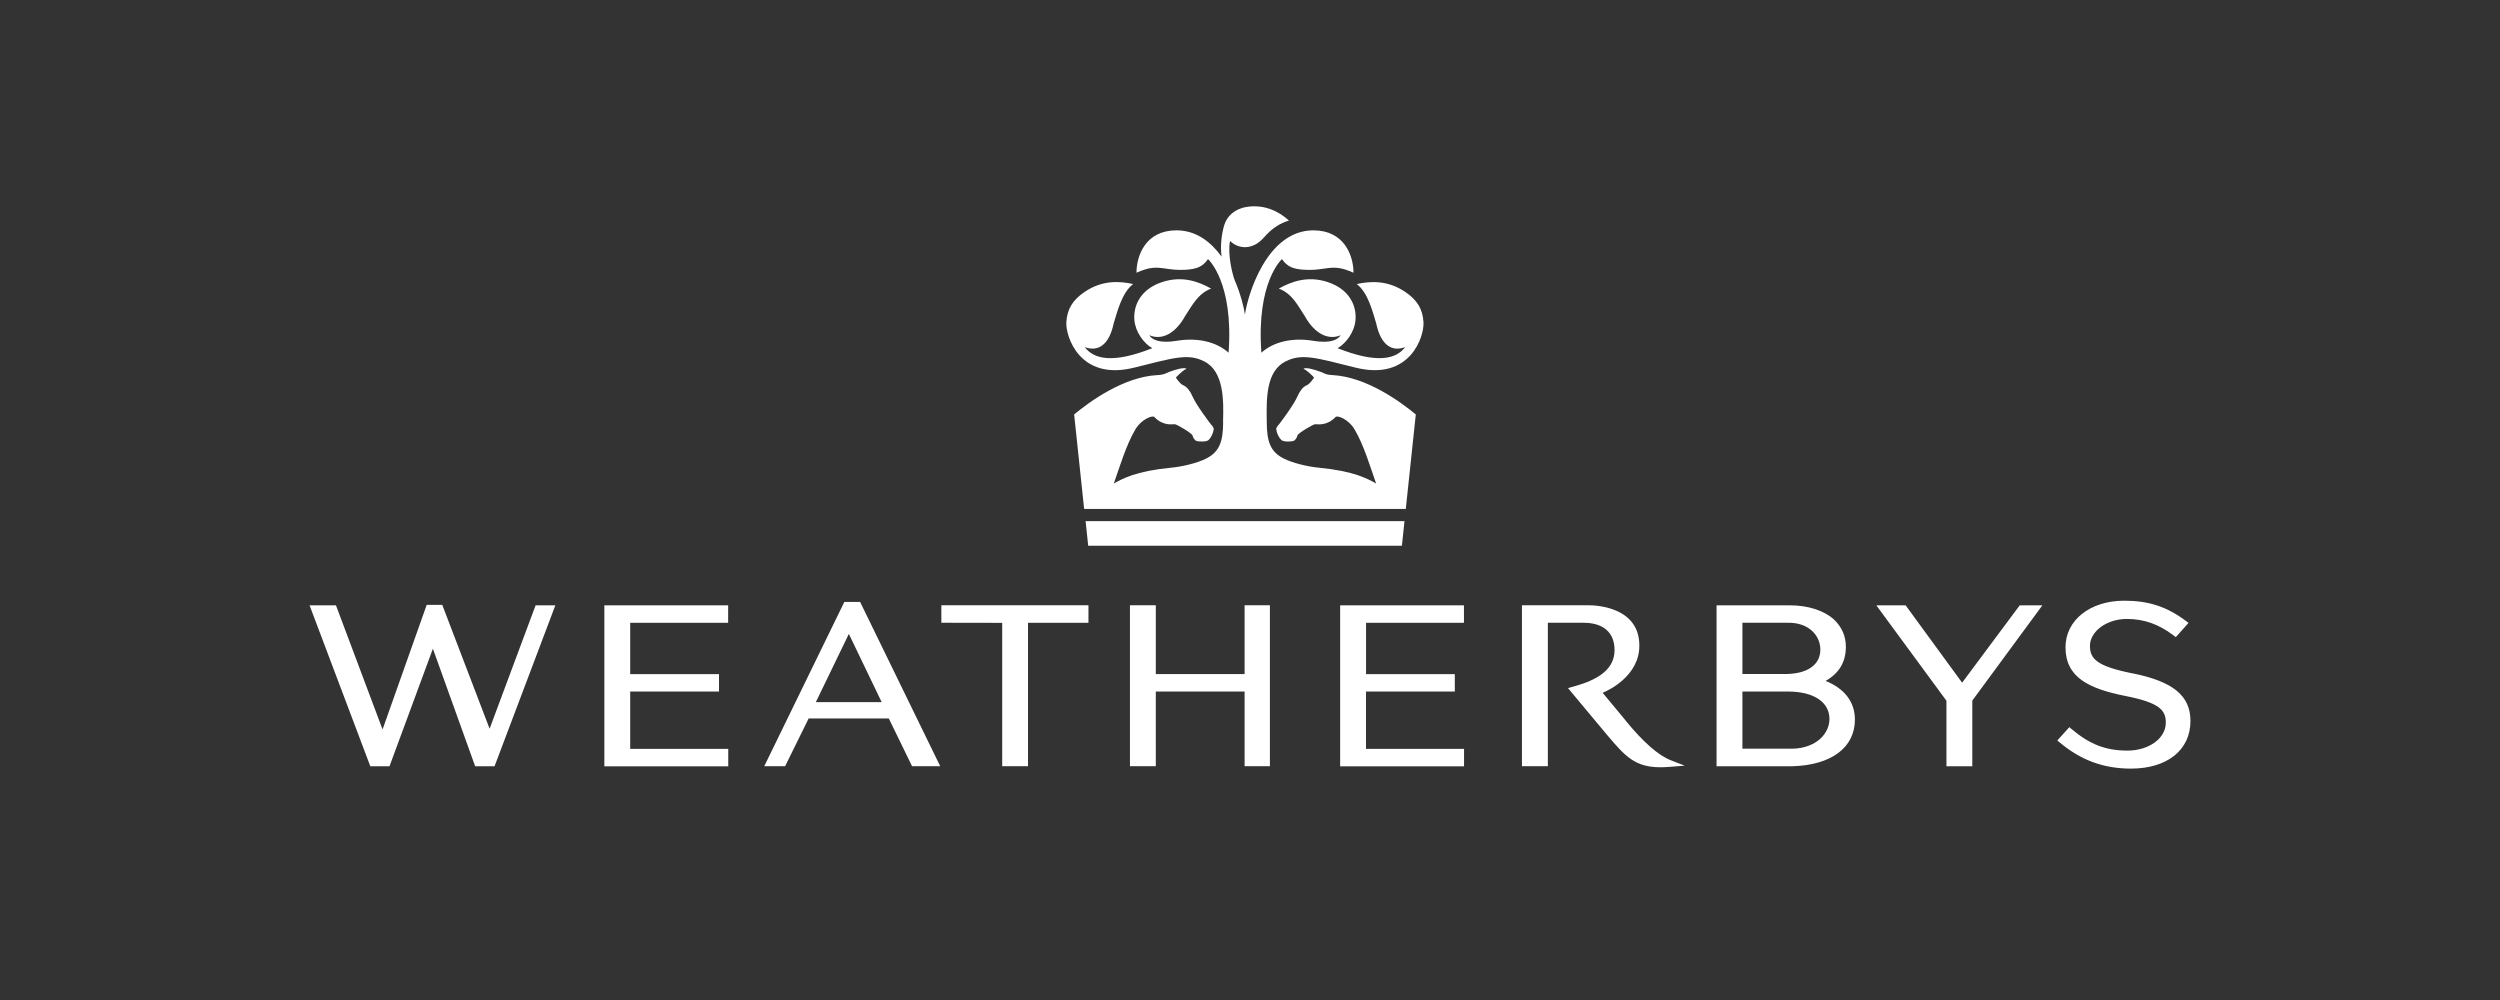 <svg xmlns="http://www.w3.org/2000/svg" viewBox="0 0 500 200"><rect x="0" y="0" width="500" height="200" fill="#333333" stroke="none"/><path fill="#fff" d="m280.9 104.23-.52 4.92h-62.74l-.52-4.92h63.79Zm-36.27-19.92c0 4.06-.75 6.09-3.47 7.44-1.74.87-4.67 1.58-7.02 1.8-6.97.67-9.72 2.23-11.3 3.11l-.09.07s.03-.07.04-.1c1.04-2.93 2.46-7.73 4.32-10.81 1.2-1.99 3.4-2.81 3.76-2.42 1.74 1.85 3.69 1.44 4.08 1.44s3.48 1.83 3.56 2.27c.07.45.46.93.74 1.07.22.11 1.95.28 2.44-.16.58-.52.98-1.47 1.05-2.17.05-.42-.59-1.02-.59-1.02s-2.9-3.77-3.69-5.63c-.35-.84-1.02-1.85-1.86-2.17-.58-.22-1.42-1.5-1.42-1.5 0-.07 1.18-1.23 1.72-1.56.13-.07.79-.31-.12-.33-.91-.02-2.95.69-3.64 1.04-.7.34-1.67.34-1.67.34-6.78.36-13.58 5.33-16.64 7.87l2 18.9h64.33l2-18.9c-3.06-2.54-9.85-7.5-16.64-7.87 0 0-.97 0-1.67-.34-.69-.35-2.74-1.06-3.64-1.04-.91.02-.25.25-.12.33.54.33 1.72 1.48 1.72 1.56 0 0-.85 1.29-1.42 1.5-.84.32-1.5 1.33-1.86 2.17-.79 1.86-3.69 5.63-3.69 5.63s-.64.61-.59 1.02c.07.7.48 1.65 1.05 2.17.49.43 2.22.28 2.44.16.28-.14.67-.62.74-1.07.08-.45 3.17-2.27 3.56-2.27s2.33.41 4.08-1.44c.36-.38 2.56.43 3.76 2.42 1.86 3.08 3.28 7.88 4.32 10.81 0 .04.03.07.04.1l-.09-.07c-1.58-.88-4.34-2.44-11.3-3.11-2.35-.22-5.27-.94-7.02-1.8-2.73-1.35-3.48-3.38-3.48-7.44-.07-4.71-.14-10.08 3.79-12.04 3.22-1.63 6-.73 14 1.26 10.93 2.72 13.73-6.28 13.56-9.07-.15-2.6-1.21-4.44-3.67-6.09-3.44-2.32-6.84-2.18-9.68-1.56 2.29 1.74 3.2 5.63 3.88 7.83.96 4.53 3.25 5.75 5.81 4.78-1.83 2.42-5.6 3.35-13.52.22 1.65-.94 3.37-3.19 3.58-5.61.25-2.81-1.14-6.19-5.63-7.64-3.93-1.27-7.18-.09-9.71 1.33 2.7 1 3.86 3.49 5.15 5.42 2.1 3.8 4.89 4.92 7.22 3.9-.57.99-2.24 1.65-5.37 1.14-.19-.04-.38-.06-.38-.06-3.96-.6-7.67.23-10.1 2.42-1.05-14.2 4.12-18.72 4.12-18.72 1.06 1.59 2.36 2 4.41 2.13 3.46.22 4.92-.73 7.2-.3 1.36.25 2.69.9 2.69.9 0-3.4-1.83-8.48-8.02-8.48-9.38 0-13.17 13.08-13.69 16.85-.19-1.41-.85-4.11-2.08-6.95 0-.04-.01-.07-.04-.12-.33-.85-1.41-5-.86-7.66 1.63 1.61 4.5 1.94 6.78-.7 1.63-1.88 3.31-2.88 5-3.37-2.09-1.94-5.04-3.27-8.41-2.74-2.55.4-4.02 1.93-4.54 3.68-.43 1.41-.85 3.91-.52 6.27-2.14-2.95-5.08-5.26-9.02-5.26-6.2 0-8 5.08-8 8.48 0 0 1.32-.64 2.69-.9 2.27-.43 3.74.52 7.2.3 2.04-.13 3.35-.55 4.41-2.13 0 0 5.16 4.52 4.12 18.72-2.44-2.18-6.14-3.02-10.11-2.42 0 0-.27.03-.39.06-3.13.51-4.8-.16-5.36-1.14 2.33 1.02 5.12-.09 7.21-3.9 1.3-1.92 2.47-4.41 5.16-5.42-2.54-1.42-5.77-2.6-9.72-1.33-4.48 1.44-5.88 4.83-5.63 7.64.22 2.42 1.92 4.68 3.58 5.61-7.91 3.13-11.68 2.21-13.51-.22 2.56.96 4.85-.26 5.8-4.78.69-2.2 1.61-6.1 3.88-7.83-2.84-.63-6.24-.77-9.68 1.56-2.47 1.65-3.52 3.5-3.68 6.09-.15 2.79 2.64 11.8 13.56 9.07 8-2 10.78-2.89 14-1.26 3.94 1.95 3.93 7.78 3.78 12.04" fill-rule="evenodd"></path><path fill="#fff" d="M107.12 121.06h3.95l-12.16 32.19h-3.88l-8.45-23.51-8.68 23.51h-3.84l-12.15-32.19h5.28l9.32 24.83 8.83-24.92h3.11l9.47 24.78 9.2-24.69Zm285.3 15.47-11.3-15.47h-5.86l14.03 19.09v13.1h5.17v-13.13l14.02-19.06h-4.53l-11.52 15.47Zm-266.38 1.78h17.76v-3.49h-17.76v-10.26h19.59v-3.49h-24.76v32.19h24.78v-3.49h-19.61v-11.45Zm147.17 0h17.75v-3.49h-17.75v-10.26h19.58v-3.49h-24.76v32.19h24.78v-3.49H273.2v-11.45Zm153.36-3.62c-7.26-1.44-8.58-2.95-8.58-5.51 0-2.92 3.37-5.39 7.37-5.39 3.42 0 6.37 1.04 9.3 3.26l.5.38 2.54-2.85-.6-.45c-3.74-2.8-7.41-3.99-12.25-3.99-6.81 0-11.75 3.88-11.75 9.32 0 6.06 4.74 8.27 11.86 9.71 6.93 1.35 8.2 2.84 8.2 5.36 0 3.13-3.37 5.59-7.68 5.59s-7.5-1.23-11.11-4.26l-.5-.43-2.41 2.66.55.46c4.23 3.52 8.74 5.17 14.19 5.17 7.22 0 11.89-3.7 11.89-9.52 0-5.04-3.45-7.89-11.52-9.52m-254.54-14.3h-3.16l-16.02 32.86h4.17l4.71-9.55h16.03l4.65 9.55h5.63l-16.02-32.86Zm-8.86 20.04 6.6-13.64 6.56 13.64h-13.16Zm25.1-19.36v3.49l12.17.02v28.67h5.16v-28.68h12.09v-3.51h-29.42Zm136.88 23.07-4.62-5.57c1.05-.43 7.34-3.3 7.34-9.43 0-7.69-8.5-8.08-10.2-8.08h-13.28v32.19h5.18v-28.69h6.78c4.23-.1 6.56 1.88 6.56 5.46s-2.88 5.33-5.41 6.38c-1.15.49-3.9 1.23-3.9 1.23l7.82 9.37c3.66 4.35 5.64 6.46 10.66 6.46.58 0 1.2-.03 1.89-.08l2.97-.24-2.78-1.08c-2.49-.97-5.52-3.63-9.01-7.9m-76.23-9.34h-17.76v-13.76h-5.17v32.19h5.17V138.3h17.76v14.94h5.06v-32.19h-5.06v13.76Zm116.2 1.37c2.72-1.55 4.05-3.78 4.05-6.83 0-2.09-.78-3.9-2.32-5.4-2.03-1.86-5.22-2.89-8.98-2.89h-14.56v32.19h15.16c7.71-.22 12.51-3.68 12.51-9.34 0-3.5-2.06-6.2-5.86-7.73m-16.64-11.63h9.04c4.3-.1 6.55 2.64 6.55 5.36 0 3.02-2.54 4.82-6.81 4.89h-8.78v-10.26Zm10.09 25.18h-10.09v-11.42h9.42c4.93.07 7.99 2.16 7.99 5.48 0 2.84-2.52 5.79-7.32 5.95"></path></svg>